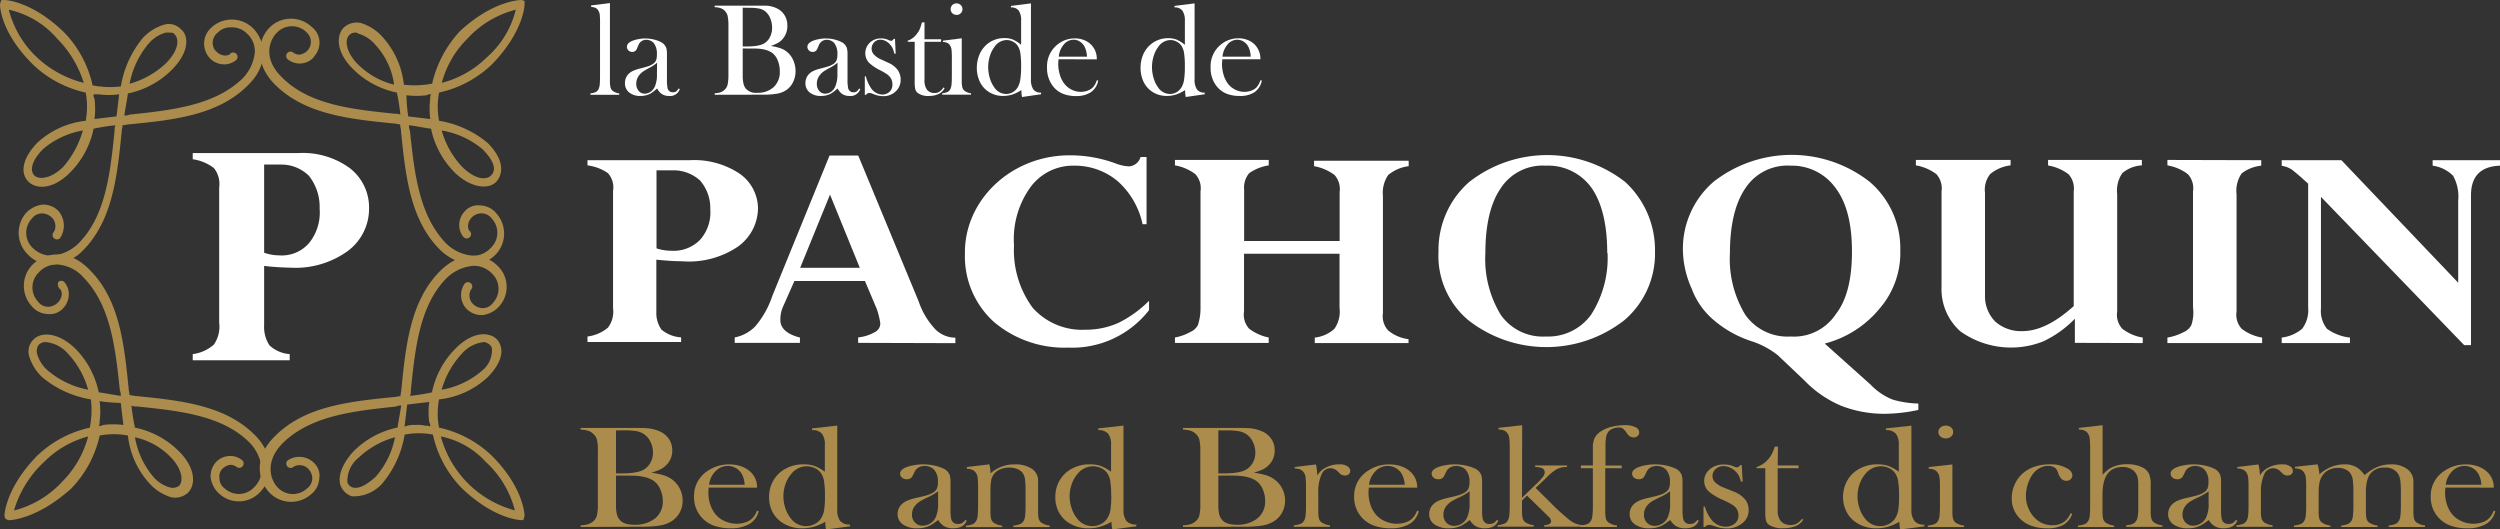 <?xml version="1.0" encoding="UTF-8"?>
<svg xmlns="http://www.w3.org/2000/svg" id="eaf94120-7a48-4adf-8fc8-588b5fa72648" data-name="content" viewBox="0 0 785.29 166.31">
  <rect x="0" y="0" width="785.29" height="166.31" fill="#333333" stroke="none"/>
  <path d="M190.28,8l5.91-.73V30.13l0,1.55a9.11,9.11,0,0,0,.16,2A2.13,2.13,0,0,0,197,34.8a4.17,4.17,0,0,0,2.11.84v.43h-9.06v-.43a5.3,5.3,0,0,0,1.76-.46,2.18,2.18,0,0,0,.86-1,4.47,4.47,0,0,0,.32-1.43c.06-.63.09-1.55.09-2.75V13.91A28.58,28.58,0,0,0,193,11a3.3,3.3,0,0,0-.45-1.39,2.26,2.26,0,0,0-.84-.82,3.92,3.92,0,0,0-1.42-.3Z" transform="translate(-4.6 -6.3)" style="fill:#fff"></path>
  <path d="M217.78,34.08l.35.21a3.18,3.18,0,0,1-3.38,2.15,4,4,0,0,1-2.43-.72A5.39,5.39,0,0,1,211,34.08a13.5,13.5,0,0,1-2.08,1.62,6.32,6.32,0,0,1-3.1.74,5.45,5.45,0,0,1-3.58-1.09,3.6,3.6,0,0,1-1.33-2.93A4,4,0,0,1,202,29.57a5,5,0,0,1,1.42-1,13.64,13.64,0,0,1,2.31-.77q1.78-.45,2.64-.75a5.71,5.71,0,0,0,1.42-.74,2.57,2.57,0,0,0,.91-1.11,5.13,5.13,0,0,0,.24-1.76,5.55,5.55,0,0,0-.9-3.51,2.83,2.83,0,0,0-1.06-.82,3,3,0,0,0-1.34-.31,2.61,2.61,0,0,0-2.48,1.62l-.51,1.19a1.5,1.5,0,0,1-1.48,1,1.62,1.62,0,0,1-1.17-.47,1.55,1.55,0,0,1-.47-1.15c0-.7.49-1.29,1.48-1.77a8.81,8.81,0,0,1,2-.6,11.62,11.62,0,0,1,2.31-.24,11.37,11.37,0,0,1,2.65.33,9.11,9.11,0,0,1,2.3.84,3.28,3.28,0,0,1,1.67,2,9.06,9.06,0,0,1,.16,2.07v7.59a14.54,14.54,0,0,0,.16,2.62,1.65,1.65,0,0,0,1.69,1.46,1.86,1.86,0,0,0,1-.23A3.56,3.56,0,0,0,217.78,34.08ZM211,26a12.85,12.85,0,0,1-2.43,1.62,21.51,21.51,0,0,0-2.06,1.21,5.39,5.39,0,0,0-1.05,1,4.3,4.3,0,0,0-1,2.77,3.33,3.33,0,0,0,.75,2.24,2.37,2.37,0,0,0,1.89.88,3.26,3.26,0,0,0,1.89-.62,3.91,3.91,0,0,0,1.34-1.68,9.83,9.83,0,0,0,.63-4Z" transform="translate(-4.6 -6.3)" style="fill:#fff"></path>
  <path d="M229.1,36.07V35.6a6.56,6.56,0,0,0,1.92-.34,3.42,3.42,0,0,0,1.28-.85,3.3,3.3,0,0,0,.88-1.66,15.55,15.55,0,0,0,.23-3.12V14.52a15.55,15.55,0,0,0-.23-3.12,3.3,3.3,0,0,0-.88-1.66A3.15,3.15,0,0,0,231,8.88a6.65,6.65,0,0,0-1.91-.33V8.08h13.48c1.36,0,2.26,0,2.68,0a8.74,8.74,0,0,1,3.88,1.11,5.67,5.67,0,0,1,2.06,2.15,6.1,6.1,0,0,1,.73,3,6.13,6.13,0,0,1-1.66,4.41,5.37,5.37,0,0,1-1.36,1.06,14.87,14.87,0,0,1-2.19.93,18.45,18.45,0,0,1,3.05.72,6.64,6.64,0,0,1,2,1.09,7.13,7.13,0,0,1,2,2.65,8.11,8.11,0,0,1,.73,3.44,7.71,7.71,0,0,1-.75,3.41,6.42,6.42,0,0,1-2.08,2.49,7.53,7.53,0,0,1-2.88,1.17,25.7,25.7,0,0,1-4.71.33Zm8.8-27.36V20.89h1.66a18.43,18.43,0,0,0,2.42-.16,10.37,10.37,0,0,0,1.75-.39,5,5,0,0,0,1.23-.61,5.15,5.15,0,0,0,1.6-2,6.34,6.34,0,0,0,.57-2.7,7.59,7.59,0,0,0-.59-3A5.42,5.42,0,0,0,245,9.88,4.63,4.63,0,0,0,243.08,9a15.48,15.48,0,0,0-3.27-.25Zm0,12.82V30a11.13,11.13,0,0,0,.22,2.48,4.25,4.25,0,0,0,.7,1.6,4.24,4.24,0,0,0,3.59,1.37,7.33,7.33,0,0,0,5.22-1.8,6.42,6.42,0,0,0,1.92-4.92,8.94,8.94,0,0,0-.6-3.31,5.44,5.44,0,0,0-1.6-2.35c-1.23-1-3.15-1.52-5.78-1.52Z" transform="translate(-4.6 -6.3)" style="fill:#fff"></path>
  <path d="M274.47,34.08l.34.21a3.18,3.18,0,0,1-3.38,2.15,3.93,3.93,0,0,1-2.42-.72,5.25,5.25,0,0,1-1.32-1.64,14.06,14.06,0,0,1-2.07,1.62,6.34,6.34,0,0,1-3.1.74,5.48,5.48,0,0,1-3.59-1.09,3.59,3.59,0,0,1-1.32-2.93,4,4,0,0,1,1.09-2.85,5.09,5.09,0,0,1,1.41-1,13.8,13.8,0,0,1,2.32-.77c1.19-.3,2.07-.55,2.63-.75a5.79,5.79,0,0,0,1.43-.74,2.47,2.47,0,0,0,.9-1.11,5.1,5.1,0,0,0,.25-1.76,5.49,5.49,0,0,0-.91-3.51,2.87,2.87,0,0,0-1.05-.82,3,3,0,0,0-1.35-.31,2.64,2.64,0,0,0-2.48,1.62l-.51,1.19a1.48,1.48,0,0,1-1.48,1,1.58,1.58,0,0,1-1.16-.47,1.52,1.52,0,0,1-.48-1.15c0-.7.5-1.29,1.48-1.77a9.07,9.07,0,0,1,2-.6,11,11,0,0,1,5,.09,9.41,9.41,0,0,1,2.3.84,3.26,3.26,0,0,1,1.66,2,9.06,9.06,0,0,1,.16,2.07v7.59a13.39,13.39,0,0,0,.17,2.62,1.63,1.63,0,0,0,1.68,1.46,1.83,1.83,0,0,0,1-.23A3.56,3.56,0,0,0,274.47,34.08ZM267.68,26a13.53,13.53,0,0,1-2.43,1.62,20.75,20.75,0,0,0-2.07,1.21,5.34,5.34,0,0,0-1,1,4.3,4.3,0,0,0-1,2.77,3.38,3.38,0,0,0,.74,2.24,2.37,2.37,0,0,0,1.89.88,3.26,3.26,0,0,0,1.89-.62A3.84,3.84,0,0,0,267,33.4a9.63,9.63,0,0,0,.64-4Z" transform="translate(-4.6 -6.3)" style="fill:#fff"></path>
  <path d="M276.25,36.07v-5.8h.33a11.43,11.43,0,0,0,1.43,3.4A4.46,4.46,0,0,0,281.69,36a3.39,3.39,0,0,0,2.23-.78,3,3,0,0,0,1-2.44,3.63,3.63,0,0,0-.74-2.26,5,5,0,0,0-1-.94,23.56,23.56,0,0,0-2.1-1.21,14.12,14.12,0,0,1-3.44-2.3,4.28,4.28,0,0,1-1.23-3,4.53,4.53,0,0,1,1.23-3.18,4.92,4.92,0,0,1,3.76-1.52,5.09,5.09,0,0,1,2,.37L284,19a1.72,1.72,0,0,0,.58.12c.26,0,.5-.2.74-.61h.41l.22,4.65h-.43a9.5,9.5,0,0,0-.48-1.58,4.36,4.36,0,0,0-.73-1.15,4.75,4.75,0,0,0-1.47-1.22,3.58,3.58,0,0,0-1.65-.44,2.64,2.64,0,0,0-2,.83,2.83,2.83,0,0,0-.81,2,2.69,2.69,0,0,0,.73,1.82A6.63,6.63,0,0,0,281.43,25l2.17,1a7.27,7.27,0,0,1,2.91,2.19,5.12,5.12,0,0,1,1,3.1,4.89,4.89,0,0,1-1.4,3.57,5.48,5.48,0,0,1-4.1,1.64,7.79,7.79,0,0,1-2.75-.53c-.6-.24-1-.37-1.08-.4a1.58,1.58,0,0,0-.47-.06,1.19,1.19,0,0,0-1.09.62Z" transform="translate(-4.6 -6.3)" style="fill:#fff"></path>
  <path d="M295,18.64h5.21v.78H295V31.35a5,5,0,0,0,.74,3.08,2.62,2.62,0,0,0,1,.8,3.3,3.3,0,0,0,1.37.29,2.87,2.87,0,0,0,1.53-.38A5.43,5.43,0,0,0,301,33.75l.31.27a4.18,4.18,0,0,1-1.9,1.82,6.86,6.86,0,0,1-3,.6,5.44,5.44,0,0,1-3.53-.94,2.28,2.28,0,0,1-.78-1.18,11.37,11.37,0,0,1-.18-2.47V19.42h-2.2v-.33a5.85,5.85,0,0,0,2.47-1.66,8.77,8.77,0,0,0,1.09-1.51A10.36,10.36,0,0,0,294,14l.21-.67H295Z" transform="translate(-4.6 -6.3)" style="fill:#fff"></path>
  <path d="M300.8,19.07l5.9-.74V30.14l0,1.56a8.93,8.93,0,0,0,.17,2,2.11,2.11,0,0,0,.63,1.07,4.25,4.25,0,0,0,2.12.84v.43h-9.07v-.43a5.37,5.37,0,0,0,1.77-.46,2.13,2.13,0,0,0,.86-1,4.68,4.68,0,0,0,.32-1.42c.06-.63.09-1.55.09-2.74V25A27.41,27.41,0,0,0,303.5,22a3,3,0,0,0-.45-1.38,2.12,2.12,0,0,0-.84-.82,3.67,3.67,0,0,0-1.41-.32Zm4.27-8.1a1.84,1.84,0,0,1-1.33-.51,1.85,1.85,0,0,1,0-2.58,1.82,1.82,0,0,1,1.32-.52,1.79,1.79,0,0,1,1.32.52,1.72,1.72,0,0,1,.54,1.28,1.76,1.76,0,0,1-.53,1.3A1.83,1.83,0,0,1,305.07,11Z" transform="translate(-4.6 -6.3)" style="fill:#fff"></path>
  <path d="M325.63,36.77a11.7,11.7,0,0,1-.2-2.18A12,12,0,0,1,322.57,36a9.24,9.24,0,0,1-2.88.43,8,8,0,0,1-5.32-1.87,7.7,7.7,0,0,1-2.17-3,9.94,9.94,0,0,1-.76-3.93,10.45,10.45,0,0,1,.82-4.17,8.68,8.68,0,0,1,2.29-3.19,8.36,8.36,0,0,1,5.55-2,7.1,7.1,0,0,1,2.67.45,11.26,11.26,0,0,1,2.58,1.64V12.84a5.38,5.38,0,0,0-.75-3.21,2.88,2.88,0,0,0-2.45-1V8.16l6.29-.8V31.09a5.64,5.64,0,0,0,.74,3.3,2.87,2.87,0,0,0,2.44,1v.52Zm-.28-9.56a27.76,27.76,0,0,0-.25-4.28,5.63,5.63,0,0,0-.88-2.32,4,4,0,0,0-1.48-1.25,4.1,4.1,0,0,0-1.91-.48,4.68,4.68,0,0,0-3.78,2.06,9.2,9.2,0,0,0-1.5,2.93,11.48,11.48,0,0,0-.54,3.5,11.93,11.93,0,0,0,.51,3.46,9.42,9.42,0,0,0,1.39,2.9,4.51,4.51,0,0,0,3.76,2.09,4,4,0,0,0,2-.53,4.15,4.15,0,0,0,1.55-1.48,6.51,6.51,0,0,0,.86-2.43A27,27,0,0,0,325.35,27.21Z" transform="translate(-4.6 -6.3)" style="fill:#fff"></path>
  <path d="M337.1,24.91c-.06.67-.09,1.16-.09,1.46a11.82,11.82,0,0,0,.53,3.49A8.44,8.44,0,0,0,339,32.69a6.57,6.57,0,0,0,2.27,1.8,6.48,6.48,0,0,0,2.86.66,6.09,6.09,0,0,0,2.09-.37,4.59,4.59,0,0,0,1.65-1,5.72,5.72,0,0,0,1.26-2.29l.43.14a5.67,5.67,0,0,1-2.28,3.62,8.07,8.07,0,0,1-4.67,1.22,10.64,10.64,0,0,1-4.32-.8,7.57,7.57,0,0,1-3.06-2.46,9.24,9.24,0,0,1-1.74-5.7,8.74,8.74,0,0,1,3.3-7.24,8.56,8.56,0,0,1,5.47-1.91,7.77,7.77,0,0,1,3,.59,6.16,6.16,0,0,1,3.85,6Zm8.94-.8a7.76,7.76,0,0,0-.76-3.15,4.17,4.17,0,0,0-1.47-1.59,3.57,3.57,0,0,0-2-.59,4,4,0,0,0-3.07,1.52,6.7,6.7,0,0,0-1.56,3.81Z" transform="translate(-4.6 -6.3)" style="fill:#fff"></path>
  <path d="M377.07,36.77a10.9,10.9,0,0,1-.21-2.18A12.17,12.17,0,0,1,374,36a9.33,9.33,0,0,1-2.88.43,8,8,0,0,1-5.33-1.87,7.8,7.8,0,0,1-2.17-3,10.12,10.12,0,0,1-.75-3.93,10.62,10.62,0,0,1,.81-4.17A8.59,8.59,0,0,1,366,20.3a8.32,8.32,0,0,1,5.55-2,7.08,7.08,0,0,1,2.66.45,10.85,10.85,0,0,1,2.58,1.64V12.84A5.46,5.46,0,0,0,376,9.63a2.91,2.91,0,0,0-2.46-1V8.16l6.3-.8V31.09a5.65,5.65,0,0,0,.73,3.3,2.88,2.88,0,0,0,2.44,1v.52Zm-.29-9.56a26.53,26.53,0,0,0-.25-4.28,5.63,5.63,0,0,0-.87-2.32,4,4,0,0,0-1.49-1.25,4.06,4.06,0,0,0-1.9-.48,4.68,4.68,0,0,0-3.78,2.06A9.43,9.43,0,0,0,367,23.87a11.48,11.48,0,0,0-.54,3.5,11.93,11.93,0,0,0,.51,3.46,9.65,9.65,0,0,0,1.39,2.9,4.53,4.53,0,0,0,3.76,2.09,4,4,0,0,0,2-.53,4.25,4.25,0,0,0,1.56-1.48,6.68,6.68,0,0,0,.85-2.43A25.74,25.74,0,0,0,376.78,27.21Z" transform="translate(-4.6 -6.3)" style="fill:#fff"></path>
  <path d="M388.53,24.91c0,.67-.08,1.16-.08,1.46a11.8,11.8,0,0,0,.52,3.49,8.63,8.63,0,0,0,1.42,2.83,6.52,6.52,0,0,0,2.28,1.8,6.44,6.44,0,0,0,2.85.66,6,6,0,0,0,2.09-.37,4.5,4.5,0,0,0,1.65-1,5.84,5.84,0,0,0,1.27-2.29l.43.14a5.72,5.72,0,0,1-2.29,3.62A8,8,0,0,1,394,36.44a10.66,10.66,0,0,1-4.33-.8,7.71,7.71,0,0,1-3.06-2.46,9.24,9.24,0,0,1-1.74-5.7,8.74,8.74,0,0,1,3.3-7.24,8.58,8.58,0,0,1,5.48-1.91,7.76,7.76,0,0,1,3,.59,6.17,6.17,0,0,1,2.36,1.69,6.31,6.31,0,0,1,1.5,4.3Zm8.94-.8a7.77,7.77,0,0,0-.75-3.15,4.33,4.33,0,0,0-1.47-1.59,3.62,3.62,0,0,0-2-.59,4,4,0,0,0-3.08,1.52,6.84,6.84,0,0,0-1.56,3.81Z" transform="translate(-4.6 -6.3)" style="fill:#fff"></path>
  <path d="M7.37,9.35A31,31,0,0,0,16.5,24.58a33.21,33.21,0,0,0,14.41,7.75A33.7,33.7,0,0,0,22.6,18.49,28,28,0,0,0,7.37,9.35Zm50.4,7.2H56.66a10.75,10.75,0,0,0-5.26,3.32,27.34,27.34,0,0,0-6.09,12.74,27.28,27.28,0,0,0,11.35-6.37c3.88-3.88,4.43-7.48,2.77-9.14C59.15,16.55,58.6,16.55,57.77,16.55ZM34,35.93a2.12,2.12,0,0,0,.28,1.39,24.26,24.26,0,0,1,0,6.37l6.92-.83c.28-2.22.56-4.71.83-6.93a24.26,24.26,0,0,1-6.37,0ZM30.63,47.29A25.93,25.93,0,0,0,18.17,53.1C14.29,57,14,60,15.4,61.41s5.26,1.11,9.14-2.77A30.2,30.2,0,0,0,30.63,47.29ZM20.94,89.38a10,10,0,0,1-7.76-3.32,9.49,9.49,0,0,1-.28-13,8.66,8.66,0,0,1,5-2.49,6.69,6.69,0,0,1,5,1.94,7.07,7.07,0,0,1,.56,8.59,1.38,1.38,0,0,1-1.94,0,1.36,1.36,0,0,1,0-1.94h0a3.76,3.76,0,0,0-.55-4.43,4.48,4.48,0,0,0-3.05-1.39A4,4,0,0,0,14.57,75a6.54,6.54,0,0,0,.27,9.14,8.59,8.59,0,0,0,6.1,2.5h0a13.67,13.67,0,0,0,8.3-3.88c8.59-8.59,10-22.16,11.36-35.45a3.49,3.49,0,0,1,.28-1.66A60.18,60.18,0,0,0,34,46.73a27.18,27.18,0,0,1-7.48,13.85c-5.26,5.26-10.52,5.26-13,2.77s-2.22-6.92,2.77-12.18a26.58,26.58,0,0,1,15.23-6.93,24,24,0,0,0,0-8.86,34.75,34.75,0,0,1-16.62-8.86C4.6,16.27,4.6,8,4.6,7.69s.27-.84.27-1.11S5.43,6.3,6,6.3H6c.28,0,8.59.28,18.83,10.25a34.74,34.74,0,0,1,8.87,16.61c.83,0,1.38.28,2.21.28a26.43,26.43,0,0,0,6.65,0,31.9,31.9,0,0,1,6.92-15.23,15,15,0,0,1,6.65-4.15,5.25,5.25,0,0,1,5.26,1.38c2.77,2.22,2.49,7.48-2.77,12.74a27.29,27.29,0,0,1-13.85,7.48c-.27,2.21-.83,4.71-1.1,6.92a3.53,3.53,0,0,0,1.66-.28c13-1.38,26.58-2.77,35.45-11.35a13.63,13.63,0,0,0,3.87-8.31,7.5,7.5,0,0,0-2.49-5.82,6.66,6.66,0,0,0-5-1.93A5.5,5.5,0,0,0,73,16.55a4,4,0,0,0-.83,5.54l.55.55a4.21,4.21,0,0,0,2.5,1.11c.83,0,1.66-.28,1.66-.56a1.37,1.37,0,0,1,1.94,1.94h0a5.83,5.83,0,0,1-3.6,1.39,6.29,6.29,0,0,1-4.43-1.66,6.7,6.7,0,0,1-.22-9.48c.07-.07.14-.15.22-.22l.27-.27a9.48,9.48,0,0,1,13,.27c3.88,3.88,5.26,11.36-1.66,18C73,42.58,58.88,44,45.31,45.35c-.83,0-1.39.28-2.22.28,0,.83-.28,1.38-.28,2.21C41.43,61.41,40.05,75.54,30.63,85A14.37,14.37,0,0,1,20.94,89.38Z" transform="translate(-4.6 -6.3)" style="fill:#ab8c4c"></path>
  <path d="M166.61,9.35a30.9,30.9,0,0,0-15.23,9.14,30.3,30.3,0,0,0-8,13.84,31.36,31.36,0,0,0,14.12-8A29,29,0,0,0,166.61,9.35Zm-50.4,7.2a2.5,2.5,0,0,0-1.94.83c-1.39,1.38-1.11,5.26,2.77,9.14a24.33,24.33,0,0,0,11.35,6.37,22.9,22.9,0,0,0-6.09-12.74A10.76,10.76,0,0,0,117,16.82C117,16.55,116.48,16.55,116.21,16.55Zm16.61,26.31,6.93.83a24.26,24.26,0,0,1,0-6.37,2.06,2.06,0,0,1,.27-1.39,2.08,2.08,0,0,0-1.38.28,24.26,24.26,0,0,1-6.37,0A54.71,54.71,0,0,0,132.82,42.86Zm10.53,4.43a27.17,27.17,0,0,0,6.37,11.35c3.87,3.88,7.47,4.43,9.14,2.77S160,57,156.09,53.1A26.92,26.92,0,0,0,143.35,47.29ZM153,89.38a16.06,16.06,0,0,1-10.25-4.7c-9.41-9.42-10.8-23.54-12.18-37.11,0-.84-.28-1.39-.28-2.22-.83,0-1.38-.28-2.22-.28C114.54,43.69,100.42,42.3,91,32.89c-6.64-6.65-5.54-14.13-1.66-18a9.47,9.47,0,0,1,13-.28,6.29,6.29,0,0,1,1.45,8.77l-.07.09c-.27.28-.55.83-.83,1.11a6,6,0,0,1-8,.28,1.38,1.38,0,0,1,0-1.94,1.36,1.36,0,0,1,1.94,0,4,4,0,0,0,1.66.55A4.1,4.1,0,0,0,101,22.36a4,4,0,0,0,.14-5.67l-.14-.14-.27-.28a6.54,6.54,0,0,0-9.14.28c-2.22,2.21-4.71,8,1.66,14.12,8.58,8.59,22.15,10,35.45,11.36a3.49,3.49,0,0,1,1.66.27,58,58,0,0,0-1.11-6.92,27.29,27.29,0,0,1-13.85-7.48c-5.26-5.26-5.26-10.52-2.76-13a6,6,0,0,1,5.26-1.39,15.1,15.1,0,0,1,6.64,4.16,26.58,26.58,0,0,1,6.93,15.23,27.32,27.32,0,0,0,6.64,0c.84,0,1.39-.28,2.22-.28A36.1,36.1,0,0,1,149.16,16c10.25-9.41,18.56-9.69,19.11-9.69s.83.28,1.11.28V7.69c0,.27-.28,8.58-10.25,18.83a34.68,34.68,0,0,1-16.61,8.86,23.57,23.57,0,0,0,0,8.86,31.82,31.82,0,0,1,15.23,6.93c5.26,5.26,5,9.69,2.77,12.18s-7.76,2.22-13-2.77A27.25,27.25,0,0,1,140,46.73c-2.21-.27-4.71-.83-6.92-1.1a3.49,3.49,0,0,0,.28,1.66c1.38,13,2.77,26.59,11.35,35.45A13.7,13.7,0,0,0,153,86.62h0a7.54,7.54,0,0,0,5.82-2.5,6.54,6.54,0,0,0,.27-9.14,4,4,0,0,0-3.32-1.66,4.22,4.22,0,0,0-4.16,3.88c0,.83.28,1.66.56,1.66a1.37,1.37,0,0,1-1.94,1.94,5.82,5.82,0,0,1-1.38-3.6,6.25,6.25,0,0,1,1.66-4.43,5.54,5.54,0,0,1,5-1.94,6.74,6.74,0,0,1,5,2.49,9.49,9.49,0,0,1-.28,13A10.06,10.06,0,0,1,153,89.38Z" transform="translate(-4.6 -6.3)" style="fill:#ab8c4c"></path>
  <path d="M156.64,113.76a10.54,10.54,0,0,0-6.92,3.6,27.17,27.17,0,0,0-6.37,11.35,26,26,0,0,0,12.46-5.81,8.33,8.33,0,0,0,3.32-7.21,2.49,2.49,0,0,0-1.66-1.66A1,1,0,0,0,156.64,113.76Zm-21.32,26a11.12,11.12,0,0,1,3,.28,2.06,2.06,0,0,1,1.39.27,2.08,2.08,0,0,0-.28-1.38,24.26,24.26,0,0,1,0-6.37l-6.92.83c-.28,2.21-.56,4.71-.84,6.92A8.39,8.39,0,0,1,135.32,139.79Zm-6.65,3.88A27.27,27.27,0,0,0,117.31,150a9.47,9.47,0,0,0-3.6,7.75,2.49,2.49,0,0,0,1.66,1.66c1.94.56,4.44-.83,7.21-3.32A26.43,26.43,0,0,0,128.67,143.67Zm14.4-.28a32.89,32.89,0,0,0,23.26,23.26,31,31,0,0,0-9.14-15.23A26,26,0,0,0,143.07,143.39Zm25.2,26.31h0c-.28,0-8.58-.28-18.83-10.25a34.64,34.64,0,0,1-8.86-16.61,23.63,23.63,0,0,0-8.87,0,31.9,31.9,0,0,1-6.92,15.23,12,12,0,0,1-9.69,4.15,5.8,5.8,0,0,1-3.6-3.6c-.83-3,.83-6.92,4.15-10.52a27.29,27.29,0,0,1,13.85-7.48c.28-2.22.83-4.71,1.11-6.92A3.49,3.49,0,0,0,129,134c-13,1.39-26.59,2.77-35.45,11.36-6.1,6.09-3.88,11.91-1.67,14.12a6.54,6.54,0,0,0,9.14.28,4,4,0,0,0,1.67-3.32,4.48,4.48,0,0,0-1.39-3,3.75,3.75,0,0,0-4.43-.55,1.37,1.37,0,0,1-1.94-1.94,6.53,6.53,0,0,1,8.86,1.38,5.29,5.29,0,0,1,1.11,4.16,6.72,6.72,0,0,1-2.49,5,9.47,9.47,0,0,1-13-.28c-3.88-3.87-5.26-11.35,1.66-18,9.42-9.41,23.54-10.8,37.11-12.18.84,0,1.39-.28,2.22-.28,0-.83.28-1.38.28-2.22,1.38-13.57,2.77-27.69,12.18-37.11,6.65-6.64,14.13-5.54,18-1.66a9.12,9.12,0,0,1,.56,12.74,8.3,8.3,0,0,1-5.26,2.77,6.69,6.69,0,0,1-5-1.94,6.28,6.28,0,0,1-.55-8,1.37,1.37,0,0,1,1.94,1.94,3.75,3.75,0,0,0,.55,4.43,4.48,4.48,0,0,0,3.05,1.39,4,4,0,0,0,3.32-1.67,6.54,6.54,0,0,0-.28-9.14,8,8,0,0,0-5.81-2.49h0A13.67,13.67,0,0,0,145,93.54c-8.59,8.58-10,22.15-11.36,35.45a3.49,3.49,0,0,1-.27,1.66,58,58,0,0,0,6.92-1.11,27.29,27.29,0,0,1,7.48-13.85c3.6-3.6,7.48-5,10.52-4.15a4.79,4.79,0,0,1,3.6,3.6c.83,2.77-.83,6.37-4.15,9.69a26.58,26.58,0,0,1-15.23,6.93,23.57,23.57,0,0,0,0,8.86,34.68,34.68,0,0,1,16.61,8.86c10,10,10.25,18.56,10.25,18.83s-.28.84-.28,1.11S168.55,169.7,168.27,169.7Z" transform="translate(-4.6 -6.3)" style="fill:#ab8c4c"></path>
  <path d="M19,113.76a3.13,3.13,0,0,0-2.22.83,3.37,3.37,0,0,0-.55,2.77,10.75,10.75,0,0,0,3.32,5.26,27.34,27.34,0,0,0,12.74,6.09,27.28,27.28,0,0,0-6.37-11.35A10.54,10.54,0,0,0,19,113.76Zm16.89,18.55a24.26,24.26,0,0,1,0,6.37,2.06,2.06,0,0,1-.28,1.39,2.12,2.12,0,0,0,1.39-.28,24.26,24.26,0,0,1,6.37,0c-.28-2.22-.56-4.43-.83-6.92A54.72,54.72,0,0,1,35.89,132.31ZM47,143.67a26,26,0,0,0,5.81,12.46,10.73,10.73,0,0,0,5.27,3.32,3.37,3.37,0,0,0,2.77-.55c1.38-1.39,1.1-5.26-2.77-9.14A22,22,0,0,0,47,143.67Zm-14.68-.28a30.47,30.47,0,0,0-13.85,8A33.7,33.7,0,0,0,9,166.65a31,31,0,0,0,15.23-9.14A31.36,31.36,0,0,0,32.29,143.39ZM7.37,169.7c-.28,0-.56-.28-.84-.28A1.43,1.43,0,0,1,6,168.31c0-.27.28-8.58,10.25-18.83a34.72,34.72,0,0,1,16.61-8.86c0-.83.28-1.38.28-2.22a26.35,26.35,0,0,0,0-6.64,31.82,31.82,0,0,1-15.23-6.93,15,15,0,0,1-4.15-6.64,5.24,5.24,0,0,1,1.38-5.26c2.49-2.5,7.75-2.22,13,2.76a27.2,27.2,0,0,1,7.47,13.85c2.22.28,4.71.83,6.93,1.11a3.49,3.49,0,0,0-.28-1.66c-1.38-13-2.77-26.59-11.35-35.45a12.12,12.12,0,0,0-8.31-4.16h0a7.54,7.54,0,0,0-5.82,2.5A6.55,6.55,0,0,0,16.5,101a4,4,0,0,0,3.33,1.66,4.45,4.45,0,0,0,3-1.39A4,4,0,0,0,24,98.8c0-.83-.27-1.66-.55-1.66a2.18,2.18,0,0,1-.56-2.22,1.34,1.34,0,0,1,1.88-.06l.06.06h0a5.83,5.83,0,0,1,1.39,3.6A6.33,6.33,0,0,1,24.54,103a5.54,5.54,0,0,1-5,1.93,6.72,6.72,0,0,1-5-2.49,9.48,9.48,0,0,1,.27-13c3.88-3.87,11.36-5.26,18,1.67,9.42,9.41,10.81,23.54,12.19,37.11,0,.83.28,1.38.28,2.21.83,0,1.38.28,2.21.28,13.57,1.38,27.7,2.77,37.11,12.19,6.65,6.64,5.54,14.12,1.67,18a9.11,9.11,0,0,1-12.74.55,8.3,8.3,0,0,1-2.77-5.26,6.68,6.68,0,0,1,1.93-5,6.33,6.33,0,0,1,4.44-1.66h0a5.83,5.83,0,0,1,3.6,1.39,1.37,1.37,0,0,1-1.94,1.94h0a4,4,0,0,0-1.66-.56,4.16,4.16,0,0,0-2.5,1.11,3.31,3.31,0,0,0-1.1,3,3.94,3.94,0,0,0,1.66,3.32,6.54,6.54,0,0,0,9.14-.28,8,8,0,0,0,2.49-5.81A13.67,13.67,0,0,0,83,145.33c-8.58-8.59-22.15-10-35.45-11.36a3.49,3.49,0,0,1-1.66-.27A60,60,0,0,0,47,140.62a27.29,27.29,0,0,1,13.85,7.48c5.26,5.26,5.26,10.52,2.77,13a6,6,0,0,1-5.27,1.39,15.1,15.1,0,0,1-6.64-4.16,26.58,26.58,0,0,1-6.93-15.23,24,24,0,0,0-8.86,0A34.75,34.75,0,0,1,27,159.73C16.23,169.42,7.92,169.7,7.37,169.7Z" transform="translate(-4.6 -6.3)" style="fill:#ab8c4c"></path>
  <path d="M189.14,56.62h32.15a25.73,25.73,0,0,1,15.51,4.15,13.42,13.42,0,0,1,5.9,11.08,15,15,0,0,1-6.43,12,27.51,27.51,0,0,1-17.5,4.51c-2.77,0-5.35-.24-8-.49v16.42a9,9,0,0,0,1.6,5.54,10.64,10.64,0,0,0,6.18,2.44v1.46H189.14V112a12.42,12.42,0,0,0,6.42-2.77,8.33,8.33,0,0,0,1.61-6.12V66.23a6.63,6.63,0,0,0-1.61-5.54,14.36,14.36,0,0,0-6.42-2.44Zm27.05,3.18h-5.37V84.31a14.49,14.49,0,0,0,4.57.75,11.61,11.61,0,0,0,9.11-3.43A12.91,12.91,0,0,0,227.71,72,13.17,13.17,0,0,0,224.5,63,12.32,12.32,0,0,0,216.19,59.8Z" transform="translate(-4.6 -6.3)" style="fill:#fff"></path>
  <path d="M274.16,114v-1.71a13.47,13.47,0,0,0,5.34-1.72,3,3,0,0,0,1.61-2.77,25.47,25.47,0,0,0-1.08-4.4l-3.74-8.84H254.14l-3.41,7.7a9.87,9.87,0,0,0-1,4.68c0,2.44,2.13,4.41,6.14,5.38V114H235.39v-1.71a12.25,12.25,0,0,0,6.42-3.44,28.64,28.64,0,0,0,5.37-9.55l18-44.15h9l19,45.86a24,24,0,0,0,5.09,8.59,8.94,8.94,0,0,0,6.43,2.77v1.72ZM255.94,90.43h18.74l-9.36-23Z" transform="translate(-4.6 -6.3)" style="fill:#fff"></path>
  <path d="M365.11,76.73H363.5a25.16,25.16,0,0,0-7.78-13.49,20.89,20.89,0,0,0-13.65-4.9,16.6,16.6,0,0,0-13.85,6.84,27.89,27.89,0,0,0-5.1,18.16A30.48,30.48,0,0,0,329,103a20.78,20.78,0,0,0,16.62,6.87,24.89,24.89,0,0,0,10.44-2.22,36.57,36.57,0,0,0,9.47-6.86v2.93a30.6,30.6,0,0,1-25.45,11.77,34.2,34.2,0,0,1-23.29-8.08A27.71,27.71,0,0,1,307.7,86c-.25-16.62,14.2-30.66,32.4-30.91h1.36a41.51,41.51,0,0,1,13.37,2.47,13.78,13.78,0,0,0,4.3,1,4,4,0,0,0,3.73-2.94h1.89V76.73Z" transform="translate(-4.6 -6.3)" style="fill:#fff"></path>
  <path d="M425.37,103V86h-30v18.14a6.53,6.53,0,0,0,1.6,5.4,14.92,14.92,0,0,0,6.15,2.77v1.72H373.67v-1.72a15.3,15.3,0,0,0,4.81-1.72,4.88,4.88,0,0,0,2.41-2.18,17.1,17.1,0,0,0,.81-5.54V66.42a6.51,6.51,0,0,0-1.61-5.4,14.59,14.59,0,0,0-6.42-2.77V56.54h29.46v1.71A14.5,14.5,0,0,0,397,60.69a7,7,0,0,0-1.6,5.15V82h30V66.67a6.69,6.69,0,0,0-1.6-5.4,15.09,15.09,0,0,0-6.43-2.77V56.79h29.72V58.5a12.42,12.42,0,0,0-6.43,2.77A9.94,9.94,0,0,0,439,67.89v36.78a6.65,6.65,0,0,0,1.61,5.4,12.42,12.42,0,0,0,6.43,2.77v1.22H417.59v-1.72a10.85,10.85,0,0,0,6.18-2.77A9.43,9.43,0,0,0,425.37,103Z" transform="translate(-4.6 -6.3)" style="fill:#fff"></path>
  <path d="M524.46,85.28a27.48,27.48,0,0,1-9.63,21.6,39.76,39.76,0,0,1-49,0,26.39,26.39,0,0,1-9.37-21.6,28.38,28.38,0,0,1,9.64-21.82,39.76,39.76,0,0,1,49,0A29,29,0,0,1,524.46,85.28Zm-15,.5c0-8.83-1.63-15.67-4.85-20.35a16.73,16.73,0,0,0-14.45-7.09A15.71,15.71,0,0,0,476,65.43c-3.22,4.68-4.82,11.52-4.82,20.35A33.71,33.71,0,0,0,476,105.17,16.11,16.11,0,0,0,490.18,112a16.63,16.63,0,0,0,14.2-6.84,33,33,0,0,0,5.18-19.39Z" transform="translate(-4.6 -6.3)" style="fill:#fff"></path>
  <path d="M577.78,114.22l14.45,12.94a19.32,19.32,0,0,0,6.95,4.68,31.74,31.74,0,0,0,8,1.22v2a51.51,51.51,0,0,1-10.44,1.22,37.47,37.47,0,0,1-13.65-2.46,34.75,34.75,0,0,1-11.77-8.09L563,117.85a26.46,26.46,0,0,0-8.31-4.4,34.53,34.53,0,0,1-11.79-6.62A23.54,23.54,0,0,1,536,97a30.51,30.51,0,0,1-2.77-12,27.75,27.75,0,0,1,9.64-21.61,39.79,39.79,0,0,1,49,0A27.48,27.48,0,0,1,601.51,85a26.67,26.67,0,0,1-6.43,18.14A32.92,32.92,0,0,1,577.78,114.22Zm8.55-28.94c0-8.55-1.6-15.17-5.09-19.85a16.88,16.88,0,0,0-14.18-7.09,15.79,15.79,0,0,0-14.21,7.09C549.64,70.11,548,77,548,85.78a33.71,33.71,0,0,0,4.82,19.39A16.18,16.18,0,0,0,567.06,112a15.74,15.74,0,0,0,14.18-7c3.49-4.43,5.09-11.08,5.09-19.63Z" transform="translate(-4.6 -6.3)" style="fill:#fff"></path>
  <path d="M656.35,114v-7.58a33.91,33.91,0,0,1-9.92,7.11,27.43,27.43,0,0,1-26.09-3.18,17.77,17.77,0,0,1-5.87-14V66.42a6.69,6.69,0,0,0-1.61-5.4,14.71,14.71,0,0,0-6.45-2.77V56.54h29.75v1.71A12.14,12.14,0,0,0,629.73,61a7.89,7.89,0,0,0-1.61,5.87V99a11.29,11.29,0,0,0,3.22,8.31,12.16,12.16,0,0,0,8.55,3c5.1,0,10.45-2.77,16.1-7.86v-36a6.73,6.73,0,0,0-1.61-5.4,14.76,14.76,0,0,0-6.45-2.77V56.54h29.46v1.71a10.28,10.28,0,0,0-6.14,2.44,9.7,9.7,0,0,0-1.61,6.62v36.86a6.5,6.5,0,0,0,1.61,5.4,14.32,14.32,0,0,0,6.42,2.77v1.72Z" transform="translate(-4.6 -6.3)" style="fill:#fff"></path>
  <path d="M714.89,56.62v1.72a12.16,12.16,0,0,0-6.15,2.43,9.7,9.7,0,0,0-1.6,6.62v36.78a6.53,6.53,0,0,0,1.6,5.4,14.4,14.4,0,0,0,6.43,2.77v1.72H685.42v-1.72a17.07,17.07,0,0,0,5.1-1.72,4.88,4.88,0,0,0,2.41-2.18,12.25,12.25,0,0,0,.53-5.54V66.42a6.51,6.51,0,0,0-1.61-5.4,14.58,14.58,0,0,0-6.43-2.77V56.54Z" transform="translate(-4.6 -6.3)" style="fill:#fff"></path>
  <path d="M768.73,58.34V56.62h21.16v1.72c-6.15.22-9.11,3.4-9.11,9.3v47.08h-2.13l-45-46.58V103.2a9,9,0,0,0,1.88,6.37,15.07,15.07,0,0,0,7.23,2.77v1.72H721.32v-1.72a12.26,12.26,0,0,0,6.42-2.77,9.58,9.58,0,0,0,1.89-6.62V64c-1.61-1.47-3.22-2.94-5.1-4.41a7.94,7.94,0,0,0-3.21-1.21V56.62h18.75l36.69,38.49V69.36a13.45,13.45,0,0,0-1.6-7.84A11.1,11.1,0,0,0,768.73,58.34Z" transform="translate(-4.6 -6.3)" style="fill:#fff"></path>
  <path d="M65.14,54.38H98.37a25,25,0,0,1,16.07,4.71,15.61,15.61,0,0,1,6.09,12.46,16.58,16.58,0,0,1-6.65,13.57,28,28,0,0,1-18,5.26,82.8,82.8,0,0,1-8.31-.55v18.56a10.55,10.55,0,0,0,1.66,6.37,10.33,10.33,0,0,0,6.37,2.77v1.93H65.14v-1.93a12.32,12.32,0,0,0,6.65-3,10,10,0,0,0,1.66-6.92V65.18a8,8,0,0,0-1.66-6.09,14.22,14.22,0,0,0-6.65-2.77Zm28,3.6H87.57v27.7a14.28,14.28,0,0,0,4.71.83,11.28,11.28,0,0,0,9.42-3.88A15.23,15.23,0,0,0,105,71.83a15.7,15.7,0,0,0-3.32-10.25A12.19,12.19,0,0,0,93.11,58Z" transform="translate(-4.6 -6.3)" style="fill:#fff"></path>
  <path d="M187,171.83v-.52a9.2,9.2,0,0,0,2.42-.37A4.43,4.43,0,0,0,191,170a3.58,3.58,0,0,0,1.12-1.84,15.3,15.3,0,0,0,.28-3.46V147.92a15.2,15.2,0,0,0-.28-3.45,3.6,3.6,0,0,0-1.12-1.85,4.17,4.17,0,0,0-1.63-1,9.61,9.61,0,0,0-2.4-.37v-.52h17c1.72,0,2.85,0,3.39.05a12.18,12.18,0,0,1,4.89,1.22,6.84,6.84,0,0,1,2.6,2.39,6.21,6.21,0,0,1,.92,3.32,6.34,6.34,0,0,1-2.1,4.9,7,7,0,0,1-1.7,1.17,22.06,22.06,0,0,1-2.77,1,26.7,26.7,0,0,1,3.85.8,9.41,9.41,0,0,1,2.49,1.2,8.36,8.36,0,0,1,2.57,2.95,8.18,8.18,0,0,1,.92,3.81,7.75,7.75,0,0,1-.94,3.79,7.41,7.41,0,0,1-2.63,2.76,10.06,10.06,0,0,1-3.64,1.3,37.38,37.38,0,0,1-5.94.36Zm11.1-30.34V155h2.09a27,27,0,0,0,3.06-.18,15.74,15.74,0,0,0,2.21-.43,6.51,6.51,0,0,0,1.54-.69,5.77,5.77,0,0,0,2-2.22,6.26,6.26,0,0,0,.71-3,7.56,7.56,0,0,0-.73-3.28,5.89,5.89,0,0,0-4.38-3.45,23,23,0,0,0-4.13-.27Zm0,14.21v9.38a11.35,11.35,0,0,0,.27,2.75,4.35,4.35,0,0,0,.89,1.77q1.32,1.53,4.53,1.53a10.07,10.07,0,0,0,6.59-2,6.73,6.73,0,0,0,2.42-5.46A9,9,0,0,0,212,160a6.25,6.25,0,0,0-2-2.6c-1.55-1.12-4-1.69-7.3-1.69Z" transform="translate(-4.6 -6.3)" style="fill:#ab8c4c"></path>
  <path d="M227.22,159.46c-.07.74-.11,1.28-.11,1.61a11.66,11.66,0,0,0,.66,3.87,9.1,9.1,0,0,0,1.79,3.14,8.05,8.05,0,0,0,2.88,2,9,9,0,0,0,3.6.73,8.53,8.53,0,0,0,2.64-.41,5.78,5.78,0,0,0,2.08-1.14,6.28,6.28,0,0,0,1.6-2.54l.54.16a6.31,6.31,0,0,1-2.89,4,11.18,11.18,0,0,1-5.88,1.35,15,15,0,0,1-5.46-.88,9.63,9.63,0,0,1-3.86-2.73,9.4,9.4,0,0,1-2.2-6.33,9.27,9.27,0,0,1,4.17-8,11.75,11.75,0,0,1,6.91-2.11,11.08,11.08,0,0,1,3.83.64,8.11,8.11,0,0,1,3,1.88,6.54,6.54,0,0,1,1.89,4.78Zm11.28-.89a7.83,7.83,0,0,0-.95-3.5,5.18,5.18,0,0,0-1.86-1.77,5,5,0,0,0-2.47-.64,5.29,5.29,0,0,0-3.88,1.68,7,7,0,0,0-2,4.23Z" transform="translate(-4.6 -6.3)" style="fill:#ab8c4c"></path>
  <path d="M264.09,172.61a10.41,10.41,0,0,1-.26-2.41,16.83,16.83,0,0,1-3.61,1.57,13.67,13.67,0,0,1-3.63.47,11,11,0,0,1-6.72-2.07,8.79,8.79,0,0,1-2.74-3.31,10,10,0,0,1-.95-4.35,10.44,10.44,0,0,1,1-4.63,9.7,9.7,0,0,1,2.9-3.54,11.38,11.38,0,0,1,7-2.18,9.83,9.83,0,0,1,3.36.5,14,14,0,0,1,3.25,1.82v-8.42a5.43,5.43,0,0,0-.93-3.55,3.89,3.89,0,0,0-3.1-1.09v-.55l7.94-.89v26.33a5.67,5.67,0,0,0,.93,3.66,3.84,3.84,0,0,0,3.08,1.09v.57Zm-.37-10.6a26.51,26.51,0,0,0-.31-4.75,5.86,5.86,0,0,0-1.1-2.58,5,5,0,0,0-1.87-1.39,5.88,5.88,0,0,0-2.41-.52,6.19,6.19,0,0,0-4.77,2.27,10.1,10.1,0,0,0-1.9,3.26,11.46,11.46,0,0,0-.68,3.89,12,12,0,0,0,.64,3.83,10.17,10.17,0,0,0,1.76,3.22,5.94,5.94,0,0,0,4.74,2.32,5.81,5.81,0,0,0,2.55-.59,5.07,5.07,0,0,0,2-1.64,6.67,6.67,0,0,0,1.08-2.69A25.82,25.82,0,0,0,263.72,162Z" transform="translate(-4.6 -6.3)" style="fill:#ab8c4c"></path>
  <path d="M307.83,169.63l.44.22c-.62,1.6-2,2.39-4.27,2.39a5.53,5.53,0,0,1-3.06-.79,6.39,6.39,0,0,1-1.65-1.82,16.75,16.75,0,0,1-2.62,1.79,8.83,8.83,0,0,1-3.92.82,7.62,7.62,0,0,1-4.52-1.2,3.83,3.83,0,0,1-1.67-3.25,4.17,4.17,0,0,1,1.37-3.17,6.09,6.09,0,0,1,1.79-1.12,18.61,18.61,0,0,1,2.92-.86q2.25-.49,3.33-.84a7.54,7.54,0,0,0,1.8-.82,2.8,2.8,0,0,0,1.13-1.23,4.9,4.9,0,0,0,.31-1.95,5.63,5.63,0,0,0-1.13-3.89,3.74,3.74,0,0,0-1.34-.91,4.29,4.29,0,0,0-1.69-.34,3.78,3.78,0,0,0-1.89.47,3,3,0,0,0-1.24,1.32l-.65,1.32a1.88,1.88,0,0,1-1.86,1.07,2.2,2.2,0,0,1-1.48-.51,1.61,1.61,0,0,1-.59-1.29q0-1.15,1.86-1.95a12.58,12.58,0,0,1,2.5-.67,16.06,16.06,0,0,1,6.26.1,12.46,12.46,0,0,1,2.91.93,3.78,3.78,0,0,1,2.1,2.19,9.26,9.26,0,0,1,.2,2.29v8.42a13.08,13.08,0,0,0,.21,2.91,2,2,0,0,0,2.12,1.62,2.58,2.58,0,0,0,1.26-.25A4.23,4.23,0,0,0,307.83,169.63Zm-8.56-9a17.18,17.18,0,0,1-3.07,1.8,27.92,27.92,0,0,0-2.61,1.34,6.54,6.54,0,0,0-1.31,1.1,4.39,4.39,0,0,0-1.22,3.07,3.48,3.48,0,0,0,.94,2.48,3.19,3.19,0,0,0,2.39,1,4.6,4.6,0,0,0,4.08-2.54,9.8,9.8,0,0,0,.8-4.42Z" transform="translate(-4.6 -6.3)" style="fill:#ab8c4c"></path>
  <path d="M315.35,152.16a9,9,0,0,1,.37,2.47V155a11.13,11.13,0,0,1,7.63-2.83,9.34,9.34,0,0,1,5.33,1.36,4.34,4.34,0,0,1,2,3.82V167a9.37,9.37,0,0,0,.2,2.26,2.28,2.28,0,0,0,.81,1.19,5.68,5.68,0,0,0,2.66.94v.47H322.91v-.47a7.41,7.41,0,0,0,2.23-.51,2.49,2.49,0,0,0,1.09-1.13,4.71,4.71,0,0,0,.4-1.58c.07-.7.11-1.71.11-3v-4.82a24.27,24.27,0,0,0-.19-3.63,4.15,4.15,0,0,0-.74-1.87,3.83,3.83,0,0,0-1.7-1.24,6.67,6.67,0,0,0-2.45-.44,7.24,7.24,0,0,0-2.7.5,4.92,4.92,0,0,0-2,1.36,4.81,4.81,0,0,0-1,2.06,21,21,0,0,0-.24,3.81v4.45l0,1.68a8.73,8.73,0,0,0,.21,2.26,2.32,2.32,0,0,0,.8,1.19,5.77,5.77,0,0,0,2.67.94v.47H308v-.47a7.41,7.41,0,0,0,2.23-.51,2.5,2.5,0,0,0,1.08-1.12,4.27,4.27,0,0,0,.4-1.58,28.76,28.76,0,0,0,.12-3v-5.59a26.79,26.79,0,0,0-.13-3.27,3.31,3.31,0,0,0-.57-1.53,2.65,2.65,0,0,0-1.06-.92,5.25,5.25,0,0,0-1.78-.35V153Z" transform="translate(-4.6 -6.3)" style="fill:#ab8c4c"></path>
  <path d="M354,172.61a11,11,0,0,1-.26-2.41,16.83,16.83,0,0,1-3.61,1.57,13.56,13.56,0,0,1-3.63.47,11,11,0,0,1-6.72-2.07,8.89,8.89,0,0,1-2.74-3.31,10,10,0,0,1-.95-4.35,10.44,10.44,0,0,1,1-4.63,9.7,9.7,0,0,1,2.9-3.54,11.38,11.38,0,0,1,7-2.18,9.83,9.83,0,0,1,3.36.5,14,14,0,0,1,3.25,1.82v-8.42a5.43,5.43,0,0,0-.93-3.55,3.89,3.89,0,0,0-3.1-1.09v-.55l7.94-.89v26.33a5.67,5.67,0,0,0,.93,3.66,3.86,3.86,0,0,0,3.08,1.09v.57Zm-.37-10.6a27.71,27.71,0,0,0-.3-4.75,6,6,0,0,0-1.11-2.58,5,5,0,0,0-1.87-1.39,5.84,5.84,0,0,0-2.41-.52,6.19,6.19,0,0,0-4.77,2.27,10.1,10.1,0,0,0-1.9,3.26,11.46,11.46,0,0,0-.68,3.89,11.72,11.72,0,0,0,.65,3.83,10.15,10.15,0,0,0,1.75,3.22,5.94,5.94,0,0,0,4.74,2.32,5.75,5.75,0,0,0,2.55-.59,5.07,5.07,0,0,0,2-1.64,6.83,6.83,0,0,0,1.09-2.69A27,27,0,0,0,353.67,162Z" transform="translate(-4.6 -6.3)" style="fill:#ab8c4c"></path>
  <path d="M376.2,171.83v-.52a9.13,9.13,0,0,0,2.42-.37,4.56,4.56,0,0,0,1.62-.95,3.56,3.56,0,0,0,1.11-1.84,15.17,15.17,0,0,0,.29-3.46V147.92a15.07,15.07,0,0,0-.29-3.45,3.59,3.59,0,0,0-1.11-1.85,4.25,4.25,0,0,0-1.63-1,9.7,9.7,0,0,0-2.41-.37v-.52h17c1.73,0,2.86,0,3.39.05a12.18,12.18,0,0,1,4.89,1.22,6.77,6.77,0,0,1,2.6,2.39,6.13,6.13,0,0,1,.92,3.32,6.33,6.33,0,0,1-2.09,4.9,6.82,6.82,0,0,1-1.71,1.17,21.47,21.47,0,0,1-2.77,1,26.89,26.89,0,0,1,3.86.8,9.35,9.35,0,0,1,2.48,1.2,8.39,8.39,0,0,1,2.58,2.95,8.17,8.17,0,0,1,.91,3.81,7.75,7.75,0,0,1-.94,3.79,7.41,7.41,0,0,1-2.63,2.76,10.08,10.08,0,0,1-3.63,1.3,37.55,37.55,0,0,1-5.94.36Zm11.1-30.34V155h2.1a26.91,26.91,0,0,0,3.05-.18,15.93,15.93,0,0,0,2.22-.43,6.51,6.51,0,0,0,1.54-.69,5.93,5.93,0,0,0,2-2.22,6.37,6.37,0,0,0,.71-3,7.57,7.57,0,0,0-.74-3.28,6.11,6.11,0,0,0-1.95-2.43,6.3,6.3,0,0,0-2.42-1,23.08,23.08,0,0,0-4.13-.27Zm0,14.21v9.38a11.35,11.35,0,0,0,.27,2.75,4.37,4.37,0,0,0,.9,1.77q1.32,1.53,4.53,1.53a10,10,0,0,0,6.58-2,6.7,6.7,0,0,0,2.42-5.46,9,9,0,0,0-.75-3.68,6.17,6.17,0,0,0-2-2.6c-1.55-1.12-4-1.69-7.29-1.69Z" transform="translate(-4.6 -6.3)" style="fill:#ab8c4c"></path>
  <path d="M418.38,155.66a6.88,6.88,0,0,1,2.09-2.16,9,9,0,0,1,4.89-1.34,4.28,4.28,0,0,1,2.56.65,1.76,1.76,0,0,1,.81,1.46,1.34,1.34,0,0,1-.48,1,1.84,1.84,0,0,1-1.23.4,2.12,2.12,0,0,1-1.53-.63l-.8-.77a3.22,3.22,0,0,0-2.25-.89,3,3,0,0,0-2.74,2,12.77,12.77,0,0,0-1,5.57v4.24l0,1.73a8.73,8.73,0,0,0,.21,2.26,2.21,2.21,0,0,0,.8,1.19,5.68,5.68,0,0,0,2.66.94v.47H411v-.47a7.41,7.41,0,0,0,2.23-.51,2.52,2.52,0,0,0,1.09-1.12,4.48,4.48,0,0,0,.4-1.58,29.33,29.33,0,0,0,.11-3v-5.59a26.79,26.79,0,0,0-.13-3.27,3.2,3.2,0,0,0-.56-1.53,2.67,2.67,0,0,0-1.07-.92,5.19,5.19,0,0,0-1.78-.35V153l6.67-.81A16.58,16.58,0,0,1,418.38,155.66Z" transform="translate(-4.6 -6.3)" style="fill:#ab8c4c"></path>
  <path d="M434.57,159.46c-.07.74-.1,1.28-.1,1.61a11.65,11.65,0,0,0,.65,3.87,9,9,0,0,0,1.8,3.14,8,8,0,0,0,2.87,2,9,9,0,0,0,3.6.73,8.48,8.48,0,0,0,2.64-.41,5.69,5.69,0,0,0,2.08-1.14,6.28,6.28,0,0,0,1.6-2.54l.54.16a6.33,6.33,0,0,1-2.88,4,11.24,11.24,0,0,1-5.89,1.35,15.1,15.1,0,0,1-5.46-.88,9.63,9.63,0,0,1-3.86-2.73,9.45,9.45,0,0,1-2.2-6.33,9.27,9.27,0,0,1,4.17-8,11.77,11.77,0,0,1,6.91-2.11,11,11,0,0,1,3.83.64,8.11,8.11,0,0,1,3,1.88,6.54,6.54,0,0,1,1.89,4.78Zm11.28-.89a7.83,7.83,0,0,0-1-3.5,5.1,5.1,0,0,0-4.33-2.41,5.29,5.29,0,0,0-3.88,1.68,7.09,7.09,0,0,0-2,4.23Z" transform="translate(-4.6 -6.3)" style="fill:#ab8c4c"></path>
  <path d="M474.8,169.63l.44.22c-.62,1.6-2,2.39-4.27,2.39a5.47,5.47,0,0,1-3.05-.79,6.26,6.26,0,0,1-1.66-1.82,16.29,16.29,0,0,1-2.62,1.79,8.79,8.79,0,0,1-3.91.82,7.63,7.63,0,0,1-4.53-1.2,3.83,3.83,0,0,1-1.67-3.25,4.17,4.17,0,0,1,1.37-3.17,6.09,6.09,0,0,1,1.79-1.12,18.61,18.61,0,0,1,2.92-.86q2.25-.49,3.33-.84a7.54,7.54,0,0,0,1.8-.82,2.88,2.88,0,0,0,1.14-1.23,5.09,5.09,0,0,0,.31-1.95,5.58,5.58,0,0,0-1.14-3.89,3.74,3.74,0,0,0-1.34-.91,4.25,4.25,0,0,0-1.69-.34,3.78,3.78,0,0,0-1.89.47,3,3,0,0,0-1.24,1.32l-.65,1.32a1.87,1.87,0,0,1-1.86,1.07,2.2,2.2,0,0,1-1.48-.51,1.61,1.61,0,0,1-.59-1.29q0-1.15,1.86-1.95a12.58,12.58,0,0,1,2.5-.67,16.06,16.06,0,0,1,6.26.1,12.46,12.46,0,0,1,2.91.93,3.78,3.78,0,0,1,2.1,2.19,8.68,8.68,0,0,1,.21,2.29v8.42a13.27,13.27,0,0,0,.2,2.91,2,2,0,0,0,2.12,1.62,2.58,2.58,0,0,0,1.26-.25A4.23,4.23,0,0,0,474.8,169.63Zm-8.56-9a16.84,16.84,0,0,1-3.07,1.8,27.92,27.92,0,0,0-2.61,1.34,6.54,6.54,0,0,0-1.31,1.1A4.39,4.39,0,0,0,458,168a3.48,3.48,0,0,0,.94,2.48,3.19,3.19,0,0,0,2.39,1,4.5,4.5,0,0,0,2.39-.69,4.43,4.43,0,0,0,1.69-1.85,9.8,9.8,0,0,0,.8-4.42Z" transform="translate(-4.6 -6.3)" style="fill:#ab8c4c"></path>
  <path d="M482.69,162.64l4.7-4.52a19.42,19.42,0,0,0,1.94-2.13,2.38,2.38,0,0,0,.49-1.4,1.41,1.41,0,0,0-1.14-1.35,7.25,7.25,0,0,0-1.85-.24v-.5h10v.5a7.08,7.08,0,0,0-3,.56,13.83,13.83,0,0,0-3.05,2.35l-1,1-2.82,2.66,6.67,6.6,1.08,1,1.17,1c.93.82,1.6,1.37,2,1.67a8.77,8.77,0,0,0,1.47.86,7.57,7.57,0,0,0,2.54.57v.47H489.65v-.47a4.5,4.5,0,0,0,1.54-.32,1,1,0,0,0,.62-.95,2,2,0,0,0-.75-1.37l-.54-.55-6.26-6.1-1.57,1.53v1.65l0,1.73a8.64,8.64,0,0,0,.21,2.25,2.39,2.39,0,0,0,.8,1.2,5.91,5.91,0,0,0,2.67.93v.47H475v-.47a7.41,7.41,0,0,0,2.23-.51,2.42,2.42,0,0,0,1.08-1.13,4.27,4.27,0,0,0,.4-1.58,29,29,0,0,0,.12-3V147.26a27.32,27.32,0,0,0-.13-3.28,3.24,3.24,0,0,0-.57-1.54,2.49,2.49,0,0,0-1.06-.91,5.54,5.54,0,0,0-1.78-.34v-.5l7.45-.82Z" transform="translate(-4.6 -6.3)" style="fill:#ab8c4c"></path>
  <path d="M508.84,153.36v11.88l0,1.73a8.73,8.73,0,0,0,.21,2.26,2.26,2.26,0,0,0,.8,1.19,5.68,5.68,0,0,0,2.66.94v.47H501.11v-.47a7.41,7.41,0,0,0,2.22-.51,2.49,2.49,0,0,0,1.09-1.13,4.48,4.48,0,0,0,.4-1.58,29,29,0,0,0,.12-3V153.36h-3.76v-.86h3.76V147a7.15,7.15,0,0,1,.58-3.17,5.73,5.73,0,0,1,2.1-2.13,11.17,11.17,0,0,1,3.31-1.36,17.24,17.24,0,0,1,4.13-.49,7.2,7.2,0,0,1,3.23.62,1.84,1.84,0,0,1,1.22,1.63,1.45,1.45,0,0,1-.51,1.14,1.72,1.72,0,0,1-1.23.46,2.19,2.19,0,0,1-1.21-.33,3.86,3.86,0,0,1-1-1.08,5.8,5.8,0,0,0-1.19-1.38,2.15,2.15,0,0,0-1.27-.33,5.08,5.08,0,0,0-1.86.35,3.62,3.62,0,0,0-1.37.92,3.72,3.72,0,0,0-.75,1.68,16,16,0,0,0-.21,3v6H514v.86Z" transform="translate(-4.6 -6.3)" style="fill:#ab8c4c"></path>
  <path d="M537.77,169.63l.44.22c-.62,1.6-2,2.39-4.27,2.39a5.48,5.48,0,0,1-3.06-.79,6.4,6.4,0,0,1-1.66-1.82,16.32,16.32,0,0,1-2.61,1.79,8.83,8.83,0,0,1-3.92.82,7.6,7.6,0,0,1-4.52-1.2,3.8,3.8,0,0,1-1.67-3.25,4.14,4.14,0,0,1,1.37-3.17,6.09,6.09,0,0,1,1.79-1.12,18.61,18.61,0,0,1,2.92-.86c1.5-.33,2.61-.61,3.32-.84a7.19,7.19,0,0,0,1.8-.82,2.88,2.88,0,0,0,1.14-1.23,4.9,4.9,0,0,0,.31-1.95,5.58,5.58,0,0,0-1.14-3.89,3.7,3.7,0,0,0-1.33-.91,4.29,4.29,0,0,0-1.69-.34,3.78,3.78,0,0,0-1.89.47,3.06,3.06,0,0,0-1.25,1.32l-.64,1.32a1.89,1.89,0,0,1-1.87,1.07,2.19,2.19,0,0,1-1.47-.51,1.62,1.62,0,0,1-.6-1.29c0-.77.63-1.42,1.87-1.95a12.4,12.4,0,0,1,2.5-.67,16.06,16.06,0,0,1,6.26.1,12.22,12.22,0,0,1,2.9.93,3.72,3.72,0,0,1,2.1,2.19,8.68,8.68,0,0,1,.21,2.29v8.42a13.08,13.08,0,0,0,.21,2.91,2,2,0,0,0,2.12,1.62,2.61,2.61,0,0,0,1.26-.25A4.23,4.23,0,0,0,537.77,169.63Zm-8.57-9a16.51,16.51,0,0,1-3.07,1.8,28.73,28.73,0,0,0-2.6,1.34,6.89,6.89,0,0,0-1.32,1.1A4.38,4.38,0,0,0,521,168a3.44,3.44,0,0,0,.94,2.48,3.19,3.19,0,0,0,2.39,1,4.45,4.45,0,0,0,2.38-.69,4.37,4.37,0,0,0,1.69-1.85,9.66,9.66,0,0,0,.8-4.42Z" transform="translate(-4.6 -6.3)" style="fill:#ab8c4c"></path>
  <path d="M539.7,171.83V165.4h.42a11.93,11.93,0,0,0,1.8,3.77,5.78,5.78,0,0,0,4.65,2.57,4.6,4.6,0,0,0,2.81-.86,3.16,3.16,0,0,0,1.3-2.71,3.69,3.69,0,0,0-.93-2.5,5.91,5.91,0,0,0-1.31-1c-.52-.32-1.4-.76-2.64-1.34a18,18,0,0,1-4.34-2.55,4.5,4.5,0,0,1-1.55-3.36,4.73,4.73,0,0,1,1.55-3.53,6.63,6.63,0,0,1,4.74-1.68,7.3,7.3,0,0,1,2.46.4l.88.35a2.29,2.29,0,0,0,.72.13c.33,0,.64-.22.93-.68h.52l.29,5.16h-.55a10.3,10.3,0,0,0-.6-1.75,5,5,0,0,0-.92-1.27,5.63,5.63,0,0,0-1.86-1.35,4.87,4.87,0,0,0-2.09-.49,3.51,3.51,0,0,0-2.46.92,2.93,2.93,0,0,0-1,2.26,2.71,2.71,0,0,0,.92,2,8.44,8.44,0,0,0,2.82,1.65l2.74,1.1a9,9,0,0,1,3.67,2.43,5.25,5.25,0,0,1,1.21,3.44,5.06,5.06,0,0,1-1.76,3.95,7.41,7.41,0,0,1-5.18,1.82,10.66,10.66,0,0,1-3.46-.59c-.76-.26-1.22-.4-1.38-.44a2.38,2.38,0,0,0-.59-.06,1.55,1.55,0,0,0-1.37.68Z" transform="translate(-4.6 -6.3)" style="fill:#ab8c4c"></path>
  <path d="M563,152.5h6.57v.86H563V166.6A5,5,0,0,0,564,170a3.14,3.14,0,0,0,1.29.89,4.65,4.65,0,0,0,1.72.32,4,4,0,0,0,1.94-.42,6.19,6.19,0,0,0,1.7-1.54l.39.3a5.15,5.15,0,0,1-2.39,2,9.82,9.82,0,0,1-3.85.66,7.48,7.48,0,0,1-4.45-1,2.51,2.51,0,0,1-1-1.31,10.5,10.5,0,0,1-.24-2.74V153.36h-2.76V153a7.42,7.42,0,0,0,3.1-1.85,8.47,8.47,0,0,0,1.38-1.67,10.66,10.66,0,0,0,1-2.15l.26-.75h1Z" transform="translate(-4.6 -6.3)" style="fill:#ab8c4c"></path>
  <path d="M601.48,172.61a11,11,0,0,1-.26-2.41,16.56,16.56,0,0,1-3.6,1.57,13.67,13.67,0,0,1-3.63.47,11,11,0,0,1-6.72-2.07,8.79,8.79,0,0,1-2.74-3.31,9.87,9.87,0,0,1-1-4.35,10.44,10.44,0,0,1,1-4.63,9.58,9.58,0,0,1,2.89-3.54,11.4,11.4,0,0,1,7-2.18,9.83,9.83,0,0,1,3.36.5,14,14,0,0,1,3.26,1.82v-8.42a5.43,5.43,0,0,0-.94-3.55,3.89,3.89,0,0,0-3.1-1.09v-.55L605,140v26.33A5.67,5.67,0,0,0,606,170a3.83,3.83,0,0,0,3.08,1.09v.57Zm-.36-10.6a27.49,27.49,0,0,0-.31-4.75,6,6,0,0,0-1.11-2.58,4.88,4.88,0,0,0-1.87-1.39,5.81,5.81,0,0,0-2.41-.52,6.19,6.19,0,0,0-4.77,2.27,9.91,9.91,0,0,0-1.89,3.26,11.22,11.22,0,0,0-.68,3.89,11.71,11.71,0,0,0,.64,3.83,10.15,10.15,0,0,0,1.75,3.22,5.94,5.94,0,0,0,4.74,2.32,5.82,5.82,0,0,0,2.56-.59,5.14,5.14,0,0,0,2-1.64,7,7,0,0,0,1.08-2.69A26.8,26.8,0,0,0,601.12,162Z" transform="translate(-4.6 -6.3)" style="fill:#ab8c4c"></path>
  <path d="M610.43,153l7.45-.81v13.1l0,1.72a8.88,8.88,0,0,0,.2,2.26,2.41,2.41,0,0,0,.8,1.19,5.79,5.79,0,0,0,2.67.93v.47H610.14v-.47a7.41,7.41,0,0,0,2.23-.51,2.45,2.45,0,0,0,1.08-1.12,4.27,4.27,0,0,0,.4-1.58,28.76,28.76,0,0,0,.12-3v-5.59a26.79,26.79,0,0,0-.13-3.27,3.2,3.2,0,0,0-.57-1.53,2.58,2.58,0,0,0-1.06-.92,5.25,5.25,0,0,0-1.78-.35Zm5.39-9a2.48,2.48,0,0,1-1.68-.57,1.86,1.86,0,0,1,0-2.86,2.49,2.49,0,0,1,1.66-.58,2.51,2.51,0,0,1,1.67.58,1.87,1.87,0,0,1,0,2.86A2.48,2.48,0,0,1,615.82,144Z" transform="translate(-4.6 -6.3)" style="fill:#ab8c4c"></path>
  <path d="M655,167.53l.52.16a6.44,6.44,0,0,1-2.77,3.48,10.25,10.25,0,0,1-5.13,1.07c-3.48,0-6.22-.91-8.2-2.73a8.85,8.85,0,0,1-2.9-6.78,10.4,10.4,0,0,1,.8-3.95,10.11,10.11,0,0,1,2.2-3.35,10.54,10.54,0,0,1,3.87-2.43,14.47,14.47,0,0,1,5-.84,10.17,10.17,0,0,1,5.87,1.47,2.52,2.52,0,0,1,1.3,2,1.54,1.54,0,0,1-.55,1.21,1.88,1.88,0,0,1-1.32.49c-1.12,0-1.94-.72-2.48-2.16a8.1,8.1,0,0,0-.58-1.36,2,2,0,0,0-.63-.64,3.52,3.52,0,0,0-2-.52,5.51,5.51,0,0,0-2.82.75,6.67,6.67,0,0,0-1.92,1.65,9.42,9.42,0,0,0-1.38,2.49,12.29,12.29,0,0,0-.91,4.5,10,10,0,0,0,.83,4,9.1,9.1,0,0,0,2.25,3.23,7.43,7.43,0,0,0,5.22,2,6.06,6.06,0,0,0,4.1-1.39A7,7,0,0,0,655,167.53Z" transform="translate(-4.6 -6.3)" style="fill:#ab8c4c"></path>
  <path d="M665.06,139.87v15.58a13.33,13.33,0,0,1,1.61-1.52,7.05,7.05,0,0,1,1.68-1,10.8,10.8,0,0,1,4.29-.81,10.65,10.65,0,0,1,5.05,1.06,4.36,4.36,0,0,1,1.95,1.95,8.43,8.43,0,0,1,.53,3.44v6.63l0,1.73a8.78,8.78,0,0,0,.21,2.26,2.21,2.21,0,0,0,.8,1.19,5.68,5.68,0,0,0,2.66.94v.47H672.45v-.47a8.77,8.77,0,0,0,1.94-.39,2.65,2.65,0,0,0,1.05-.77,3.4,3.4,0,0,0,.64-1.55,15.91,15.91,0,0,0,.19-2.88v-7.21A9.38,9.38,0,0,0,676,156a4.24,4.24,0,0,0-1-1.66,5,5,0,0,0-3.72-1.34q-6.25,0-6.25,8.68v3.64l0,1.68a9.32,9.32,0,0,0,.2,2.26,2.32,2.32,0,0,0,.8,1.19,5.73,5.73,0,0,0,2.66.94v.47H657.32v-.47a7.41,7.41,0,0,0,2.23-.51,2.49,2.49,0,0,0,1.09-1.13,4.48,4.48,0,0,0,.4-1.58c.07-.7.11-1.72.11-3V147.26A27.32,27.32,0,0,0,661,144a3.14,3.14,0,0,0-.57-1.54,2.49,2.49,0,0,0-1.06-.91,5.54,5.54,0,0,0-1.78-.34v-.5Z" transform="translate(-4.6 -6.3)" style="fill:#ab8c4c"></path>
  <path d="M706.92,169.63l.44.22c-.62,1.6-2,2.39-4.27,2.39a5.47,5.47,0,0,1-3.05-.79,6.26,6.26,0,0,1-1.66-1.82,16.29,16.29,0,0,1-2.62,1.79,8.79,8.79,0,0,1-3.91.82,7.65,7.65,0,0,1-4.53-1.2,3.83,3.83,0,0,1-1.67-3.25,4.17,4.17,0,0,1,1.37-3.17,6.22,6.22,0,0,1,1.79-1.12,19,19,0,0,1,2.92-.86q2.25-.49,3.33-.84a7.54,7.54,0,0,0,1.8-.82,2.88,2.88,0,0,0,1.14-1.23,5.09,5.09,0,0,0,.31-1.95,5.58,5.58,0,0,0-1.14-3.89,3.74,3.74,0,0,0-1.34-.91,4.25,4.25,0,0,0-1.69-.34,3.78,3.78,0,0,0-1.89.47,3,3,0,0,0-1.24,1.32l-.65,1.32a1.87,1.87,0,0,1-1.86,1.07,2.2,2.2,0,0,1-1.48-.51,1.64,1.64,0,0,1-.59-1.29q0-1.15,1.86-1.95a12.51,12.51,0,0,1,2.51-.67,16.22,16.22,0,0,1,2.91-.26,16.56,16.56,0,0,1,3.35.36,12.53,12.53,0,0,1,2.9.93,3.78,3.78,0,0,1,2.1,2.19,8.68,8.68,0,0,1,.21,2.29v8.42a13.27,13.27,0,0,0,.2,2.91,2,2,0,0,0,2.12,1.62,2.58,2.58,0,0,0,1.26-.25A4.23,4.23,0,0,0,706.92,169.63Zm-8.56-9a16.84,16.84,0,0,1-3.07,1.8,27.92,27.92,0,0,0-2.61,1.34,6.54,6.54,0,0,0-1.31,1.1,4.38,4.38,0,0,0-1.21,3.07,3.44,3.44,0,0,0,.94,2.48,3.15,3.15,0,0,0,2.38,1,4.48,4.48,0,0,0,2.39-.69,4.43,4.43,0,0,0,1.69-1.85,9.8,9.8,0,0,0,.8-4.42Z" transform="translate(-4.6 -6.3)" style="fill:#ab8c4c"></path>
  <path d="M714.47,155.66a6.8,6.8,0,0,1,2.1-2.16,9,9,0,0,1,4.89-1.34,4.28,4.28,0,0,1,2.56.65,1.76,1.76,0,0,1,.81,1.46,1.34,1.34,0,0,1-.48,1,1.84,1.84,0,0,1-1.23.4,2.12,2.12,0,0,1-1.53-.63l-.8-.77a3.22,3.22,0,0,0-2.25-.89,3,3,0,0,0-2.75,2,12.93,12.93,0,0,0-1,5.57v4.24l0,1.73a9.32,9.32,0,0,0,.2,2.26,2.28,2.28,0,0,0,.81,1.19,5.68,5.68,0,0,0,2.66.94v.47H707.07v-.47a7.41,7.41,0,0,0,2.23-.51,2.52,2.52,0,0,0,1.09-1.12,4.48,4.48,0,0,0,.4-1.58c.07-.7.11-1.71.11-3v-5.59a26.79,26.79,0,0,0-.13-3.27,3.11,3.11,0,0,0-.57-1.53,2.58,2.58,0,0,0-1.06-.92,5.25,5.25,0,0,0-1.78-.35V153l6.67-.81A16.49,16.49,0,0,1,714.47,155.66Z" transform="translate(-4.6 -6.3)" style="fill:#ab8c4c"></path>
  <path d="M732.58,152.16a16.13,16.13,0,0,1,.6,3.16,11.64,11.64,0,0,1,3.66-2.35,11.29,11.29,0,0,1,4.23-.81,7.11,7.11,0,0,1,4.06,1.09,10.23,10.23,0,0,1,2.25,2.3,14.24,14.24,0,0,1,4-2.58,11.31,11.31,0,0,1,4.3-.81,8.13,8.13,0,0,1,5.06,1.48,4.7,4.7,0,0,1,1.95,3.9v7.7l0,1.73a8.78,8.78,0,0,0,.21,2.26,2.27,2.27,0,0,0,.77,1.19,5.92,5.92,0,0,0,2.69.94v.47H754.92v-.47a7.25,7.25,0,0,0,2.21-.51,2.67,2.67,0,0,0,1.1-1.13,4.48,4.48,0,0,0,.4-1.58,28.68,28.68,0,0,0,.12-3v-4.34a26.26,26.26,0,0,0-.19-3.68,5.21,5.21,0,0,0-.69-2,4.56,4.56,0,0,0-4.19-1.93,5.24,5.24,0,0,0-4.64,2.09q-1.27,1.8-1.27,5.59v4.38l0,1.73a9.32,9.32,0,0,0,.2,2.26,2.35,2.35,0,0,0,.78,1.19,5.74,5.74,0,0,0,2.69.94v.47H740v-.47a7.25,7.25,0,0,0,2.22-.51,2.67,2.67,0,0,0,1.1-1.13,4.48,4.48,0,0,0,.4-1.58,29.24,29.24,0,0,0,.11-3V160.9a27.79,27.79,0,0,0-.19-3.89,4.72,4.72,0,0,0-.73-2,3.79,3.79,0,0,0-1.61-1.29,5.56,5.56,0,0,0-2.32-.46,6.33,6.33,0,0,0-2.76.61,5.18,5.18,0,0,0-2,1.66,5.81,5.81,0,0,0-1,2.24,16.22,16.22,0,0,0-.29,3.37v4.16l0,1.68a8.73,8.73,0,0,0,.21,2.26,2.32,2.32,0,0,0,.8,1.19,5.77,5.77,0,0,0,2.67.94v.47H725.18v-.47a7.41,7.41,0,0,0,2.23-.51,2.47,2.47,0,0,0,1.08-1.13,4.21,4.21,0,0,0,.4-1.57,29.33,29.33,0,0,0,.12-3.06v-5.6a27.09,27.09,0,0,0-.13-3.28,3.31,3.31,0,0,0-.57-1.53,2.51,2.51,0,0,0-1.06-.92,5,5,0,0,0-1.79-.35v-.48Z" transform="translate(-4.6 -6.3)" style="fill:#ab8c4c"></path>
  <path d="M772.74,159.46c-.07.74-.1,1.28-.1,1.61a11.65,11.65,0,0,0,.65,3.87,9.1,9.1,0,0,0,1.79,3.14,8.14,8.14,0,0,0,2.88,2,9,9,0,0,0,3.6.73,8.48,8.48,0,0,0,2.64-.41,5.69,5.69,0,0,0,2.08-1.14,6.28,6.28,0,0,0,1.6-2.54l.54.16a6.33,6.33,0,0,1-2.88,4,11.24,11.24,0,0,1-5.89,1.35,15.1,15.1,0,0,1-5.46-.88,9.63,9.63,0,0,1-3.86-2.73,9.45,9.45,0,0,1-2.2-6.33,9.27,9.27,0,0,1,4.17-8,11.77,11.77,0,0,1,6.91-2.11,11,11,0,0,1,3.83.64,8.11,8.11,0,0,1,3,1.88,6.54,6.54,0,0,1,1.89,4.78Zm11.28-.89a7.83,7.83,0,0,0-.95-3.5,5.1,5.1,0,0,0-4.33-2.41,5.29,5.29,0,0,0-3.88,1.68,7.09,7.09,0,0,0-2,4.23Z" transform="translate(-4.6 -6.3)" style="fill:#ab8c4c"></path>
</svg>
